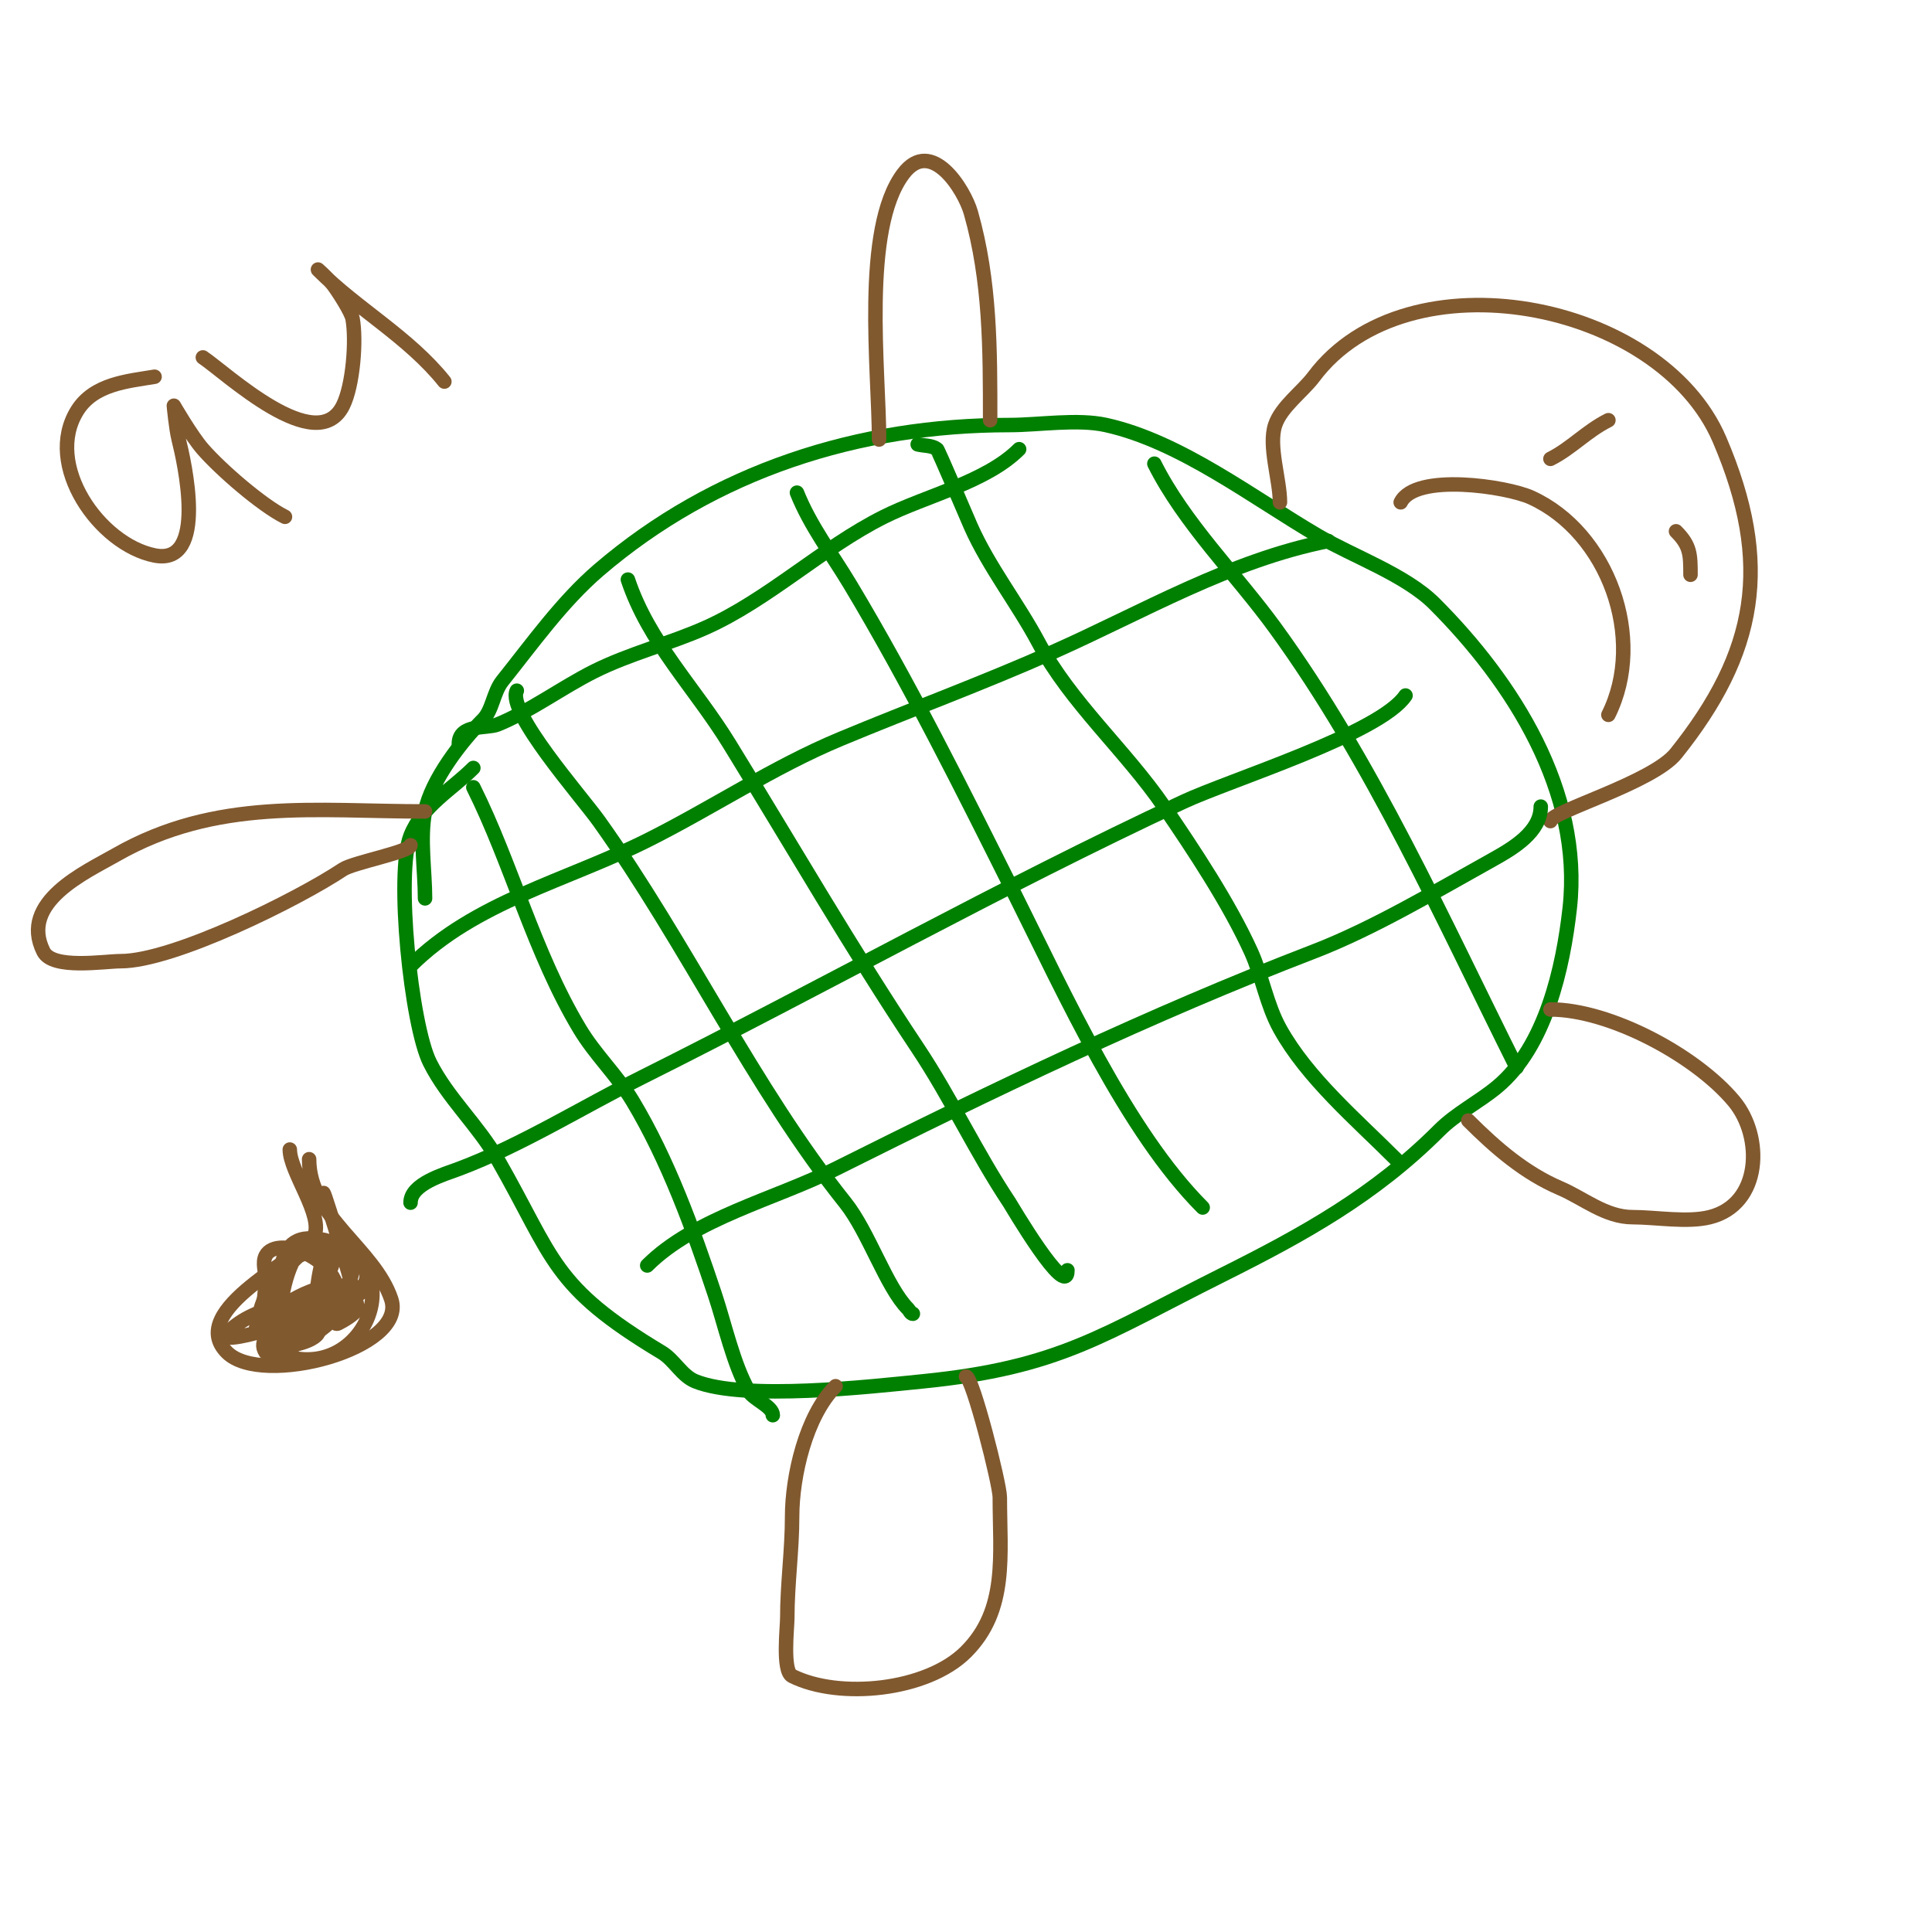 <svg viewBox='0 0 400 400' version='1.1' xmlns='http://www.w3.org/2000/svg' xmlns:xlink='http://www.w3.org/1999/xlink'><g fill='none' stroke='#008000' stroke-width='3' stroke-linecap='round' stroke-linejoin='round'><path d='M88,186c0,-5.695 -1.109,-12.457 0,-18c1.309,-6.547 7.605,-14.605 12,-19c1.961,-1.961 2.156,-5.695 4,-8c6.203,-7.754 12.401,-16.487 20,-23c23.912,-20.496 53.747,-30 85,-30c6.121,0 14.046,-1.323 20,0c15.437,3.43 30.414,15.075 44,23c7.193,4.196 18.049,8.049 24,14c16.195,16.195 30.687,38.82 28,63c-1.376,12.38 -5.018,28.681 -15,37c-3.803,3.169 -8.492,5.492 -12,9c-13.486,13.486 -28.057,21.529 -45,30c-24.718,12.359 -33.52,19.152 -62,22c-10.631,1.063 -36.846,4.061 -47,0c-2.853,-1.141 -4.365,-4.419 -7,-6c-22.889,-13.733 -22.134,-19.235 -34,-40c-4.006,-7.011 -10.372,-12.743 -14,-20c-3.903,-7.805 -7.107,-39.232 -4,-47c2.509,-6.273 8.458,-9.458 13,-14'/></g>
<g fill='none' stroke='#81592f' stroke-width='3' stroke-linecap='round' stroke-linejoin='round'><path d='M265,104c0,-4.714 -2.445,-11.664 -1,-16c1.263,-3.79 5.671,-6.895 8,-10c19.329,-25.772 71.68,-15.747 84,13c11.084,25.864 7.694,44.133 -9,65c-4.826,6.032 -26,12.075 -26,14'/><path d='M88,168c-22.534,0 -43.187,-2.893 -64,9c-6.262,3.578 -20.118,9.765 -15,20c1.897,3.793 12.581,2 16,2c10.895,0 36.675,-12.783 46,-19c2.134,-1.423 14,-3.653 14,-5'/><path d='M173,287c-6.169,6.169 -9,18.649 -9,27c0,7.001 -1,13.909 -1,21c0,1.976 -1.06,10.97 1,12c9.736,4.868 27.906,3.094 36,-5c8.714,-8.714 7,-20.067 7,-32c0,-2.756 -5.66,-25 -7,-25'/><path d='M182,91c0,-14.164 -3.623,-43.503 5,-55c5.81,-7.746 12.653,3.285 14,8c4.038,14.134 4,28.445 4,43'/><path d='M304,232c5.763,5.763 11.725,10.882 19,14c4.885,2.094 9.391,6 15,6c4.819,0 11.323,1.169 16,0c10.718,-2.679 11.096,-16.685 5,-24c-7.896,-9.475 -25.698,-19 -38,-19'/></g>
<g fill='none' stroke='#008000' stroke-width='3' stroke-linecap='round' stroke-linejoin='round'><path d='M107,143c-2.167,4.333 13.372,21.921 17,27c18.152,25.413 31.904,55.13 51,79c4.825,6.032 8.525,17.525 13,22c0.333,0.333 0.529,1 1,1'/><path d='M130,120c4.332,12.995 13.853,22.387 21,34c12.836,20.858 25.356,42.533 39,63c6.886,10.329 12.108,21.662 19,32c0.226,0.339 12,20.415 12,14'/><path d='M165,102c2.778,6.945 7.187,12.646 11,19c12.253,20.422 23.372,42.745 34,64c10.449,20.897 23.334,49.334 39,65'/><path d='M190,92c1.333,0.333 2.901,0.175 4,1c0.261,0.195 6.526,14.933 7,16c3.721,8.371 9.74,16.013 14,24c6.645,12.459 18.079,22.424 26,34c6.153,8.993 13.48,20.056 18,30c2.325,5.115 3.244,11.04 6,16c5.668,10.203 15.777,18.776 24,27'/><path d='M239,96c6.161,12.322 16.954,22.937 25,34c20.157,27.716 34.751,60.503 50,91'/><path d='M98,163c7.901,15.802 12.571,34.285 22,50c3.267,5.444 7.733,9.556 11,15c7.353,12.255 12.501,26.504 17,40c2.02,6.059 3.863,14.511 7,20c0.992,1.737 5,3.176 5,5'/><path d='M85,200c13.254,-13.254 32.331,-17.666 49,-26c13.413,-6.707 26.116,-15.215 40,-21c14.81,-6.171 29.421,-11.52 44,-18c18.849,-8.378 36.511,-18.902 57,-23'/><path d='M291,144c-5.229,7.843 -36.278,17.463 -46,22c-38.151,17.804 -74.453,38.227 -112,57c-12.297,6.148 -25.183,14.193 -38,19c-3.098,1.162 -10,3.105 -10,7'/><path d='M134,262c9.762,-9.762 26.485,-13.743 39,-20c32.542,-16.271 65.083,-31.955 99,-45c12.35,-4.75 25.422,-12.568 37,-19c4.358,-2.421 10,-5.79 10,-11'/><path d='M211,93c-6.797,6.797 -19.235,9.618 -28,14c-12.809,6.405 -23.975,17.211 -37,23c-7.355,3.269 -15.647,5.324 -23,9c-6.543,3.272 -13.534,8.414 -20,11c-2.207,0.883 -8,-0.171 -8,4'/></g>
<g fill='none' stroke='#81592f' stroke-width='3' stroke-linecap='round' stroke-linejoin='round'><path d='M290,104c3.074,-6.147 21.956,-3.293 27,-1c15.918,7.236 23.903,29.194 16,45'/><path d='M333,87c-4.5,2.25 -7.702,5.851 -12,8'/><path d='M342,105'/><path d='M348,101'/><path d='M347,110c2.941,2.941 3,4.753 3,9'/><path d='M62,260'/><path d='M60,238c0,4.692 7.126,13.748 5,18c-2.181,4.361 -26.761,15.239 -18,24c7.206,7.206 37.407,-0.778 34,-11c-3.519,-10.557 -17,-16.986 -17,-29'/><path d='M67,247c0.337,0.337 7.397,23.207 7,24c-0.547,1.093 -2.967,2.484 -4,3c-1.585,0.792 -1.385,-5.423 -1,-6c0.667,-1 3.85,-2.85 3,-2c-3.117,3.117 -6.171,4.359 -10,6c-1.106,0.474 -5.35,5.117 -5,5c5.316,-1.772 25.281,-14.288 11,-20c-9.805,-3.922 -12.413,22.897 -8,24c15.893,3.973 24.949,-19.157 8,-24c-13.147,-3.756 -8.945,10.835 -11,17c-0.581,1.743 -3.642,3.537 -2,6c1.015,1.522 16,-5.12 16,-11c0,-0.667 0.596,-1.702 0,-2c-4.896,-2.448 -14.12,4.12 -17,7c-0.333,0.333 -1,1 -1,1c0,0 2.677,0.165 4,0c2.995,-0.374 26.8,-7.4 18,-14c-6.694,-5.021 -15.606,-1.788 -19,5c-0.717,1.433 -3.566,7.434 -2,9c4.675,4.675 26.634,-7.366 21,-13c-14.036,-14.036 -5.12,18.627 -16,15c-6.938,-2.313 0.862,-22.069 9,-18c2.828,1.414 -1.059,6.504 -3,9c-2.191,2.817 -5.664,5.666 -9,7c-2.803,1.121 -11.134,3.134 -9,1c3.261,-3.261 7.013,-4.575 12,-6c1.95,-0.557 8.028,-1 6,-1c-15.477,0 -12.431,10.144 -3,7c2.905,-0.968 5.2,-3.6 8,-5'/><path d='M70,271c2.054,-10.272 -12.692,-15.615 -15,-11c-0.745,1.491 0,3.333 0,5c0,2.21 -1.289,10.067 0,12c2.871,4.306 17.026,-1.496 8,-3c-0.986,-0.164 -2,0 -3,0'/><path d='M32,78c-5.581,0.93 -12.539,1.462 -16,7c-7.024,11.239 4.604,27.721 16,30c11.139,2.228 6.099,-19.605 5,-24c-0.572,-2.287 -1,-7 -1,-7c0,0 3.626,6.287 6,9c3.776,4.316 12.192,11.596 17,14'/><path d='M42,74c4.743,3.162 23.54,20.919 29,10c2.105,-4.211 2.808,-13.557 2,-18c-0.266,-1.462 -3.005,-5.673 -4,-7c-0.849,-1.131 -4,-4 -3,-3c7.979,7.979 18.66,13.825 26,23'/></g>
</svg>